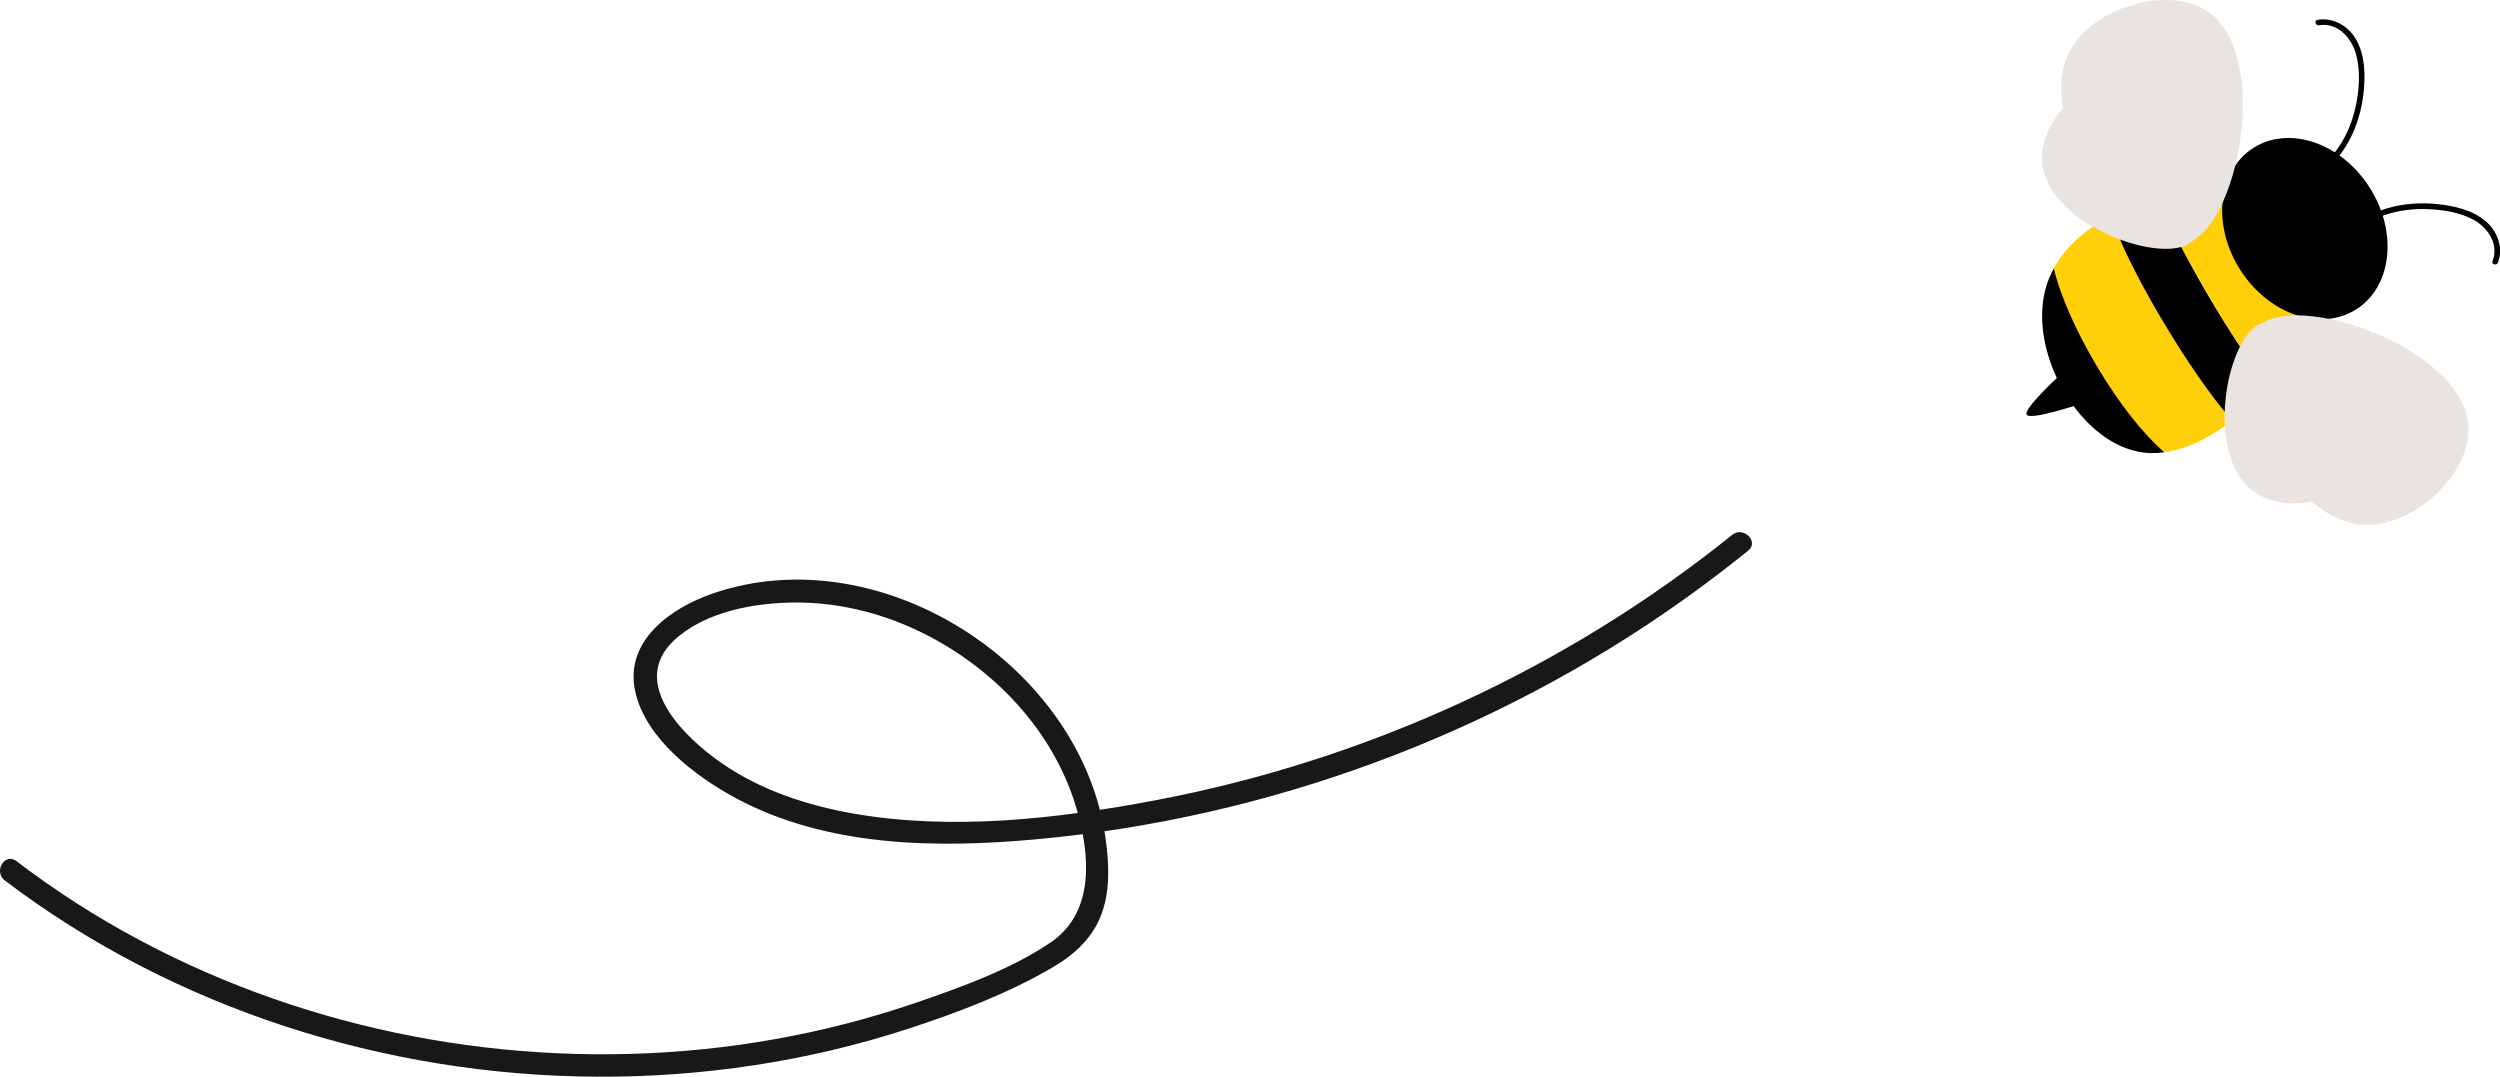 <?xml version="1.0" encoding="utf-8"?>
<!-- Generator: Adobe Illustrator 25.4.1, SVG Export Plug-In . SVG Version: 6.00 Build 0)  -->
<svg version="1.1" id="Calque_1" xmlns="http://www.w3.org/2000/svg" xmlns:xlink="http://www.w3.org/1999/xlink" x="0px" y="0px"
	 viewBox="0 0 183.94 79.22" style="enable-background:new 0 0 183.94 79.22;" xml:space="preserve">
<style type="text/css">
	.st0{fill:#FFD00A;}
	.st1{stroke:#000000;stroke-width:0.408;stroke-linecap:round;stroke-miterlimit:10;stroke-dasharray:5.096,0;}
	.st2{fill:#EAE4E1;}
	.st3{fill:#181818;}
</style>
<g>
	<g>
		<path d="M152.72,29.83c0,0-3.4,1.12-3.61,0.67c-0.21-0.45,2.34-2.79,2.34-2.79L152.72,29.83z"/>
		<g>
			<path d="M159.25,33.28c-0.69,0.09-1.37,0.08-2.03-0.07c-4.35-0.93-7.95-7.27-6.73-11.91c0.14-0.55,0.36-1.07,0.63-1.57
				C152.79,23.74,156.76,30.37,159.25,33.28z"/>
			<path d="M166.92,28.42c-0.84,0.93-1.74,1.79-2.68,2.52c-3.12-3.19-7.92-11.44-8.93-15.09c1.07-0.57,2.24-1.04,3.45-1.4
				C160.27,18.27,164.2,24.99,166.92,28.42z"/>
			<path d="M170.38,23.47c-1.96-2.97-4.26-6.9-5.8-9.92c3.31-0.07,6.16,0.67,7.12,2.18C172.72,17.33,172.04,20.36,170.38,23.47z"/>
			<path class="st0" d="M164.24,30.94c-1.61,1.25-3.32,2.11-4.99,2.34c-3.27-2.79-7.18-9.43-8.14-13.54
				c0.88-1.62,2.39-2.91,4.21-3.89C156.34,19.36,161.19,27.54,164.24,30.94z"/>
			<path class="st0" d="M170.38,23.47c-0.91,1.7-2.1,3.43-3.47,4.95c-2.71-3.43-6.65-10.15-8.15-13.97c1.92-0.57,3.95-0.86,5.82-0.9
				C166.13,16.57,168.43,20.5,170.38,23.47z"/>
		</g>
		
			<ellipse transform="matrix(0.842 -0.539 0.539 0.842 17.771 94.142)" class="st1" cx="169.59" cy="16.73" rx="5.44" ry="6.84"/>
		<path class="st2" d="M181.62,31.47c-0.21-5.86-12.86-10.2-15.49-7.39c-2.52,2.68,1.66,14.47,8.01,14.53
			C177.77,38.64,181.74,34.83,181.62,31.47z"/>
		<path class="st2" d="M173.78,34.58c2.13-3.92-4.48-11.66-7.29-10.84c-2.69,0.78-4.51,10.13-0.38,12.62
			C168.48,37.79,172.56,36.83,173.78,34.58z"/>
		<path class="st2" d="M162.32,0.78c4.95,3.15,2.27,16.25-1.48,17.1c-3.58,0.81-11.63-8.77-8.47-14.27
			C154.18,0.47,159.48-1.03,162.32,0.78z"/>
		<path class="st2" d="M155.66,5.96c4.46,0.15,7.78,9.77,5.65,11.78c-2.03,1.92-11.01-1.25-11.07-6.07
			C150.21,8.91,153.1,5.88,155.66,5.96z"/>
		<g>
			<g>
				<path d="M170.4,13.02c2.12-1.35,3.23-3.74,3.5-6.18c0.14-1.29,0.12-2.74-0.53-3.9c-0.57-1.02-1.68-1.68-2.86-1.48
					c-0.26,0.05-0.15,0.44,0.11,0.4c1.35-0.23,2.38,0.9,2.72,2.1c0.31,1.11,0.26,2.36,0.06,3.48c-0.37,2.08-1.39,4.07-3.21,5.22
					C169.96,12.81,170.17,13.16,170.4,13.02L170.4,13.02z"/>
			</g>
		</g>
		<g>
			<g>
				<path d="M172.71,17.54c1.54-1.62,3.79-2.25,5.98-2.15c1.11,0.05,2.31,0.24,3.3,0.78c1.08,0.59,1.88,1.8,1.4,3.04
					c-0.1,0.25,0.3,0.36,0.4,0.11c0.42-1.09-0.04-2.3-0.9-3.04c-0.97-0.83-2.3-1.13-3.53-1.26c-2.49-0.27-5.17,0.36-6.94,2.22
					C172.23,17.44,172.52,17.73,172.71,17.54L172.71,17.54z"/>
			</g>
		</g>
	</g>
	<g>
		<g>
			<path class="st3" d="M0.35,64.78c12.44,9.43,28,14.36,43.57,14.44c7.74,0.04,15.52-1.12,22.88-3.52
				c3.62-1.18,7.34-2.59,10.64-4.52c1.61-0.94,2.98-2.18,3.62-3.97c0.63-1.73,0.54-3.68,0.29-5.48
				c-1.76-12.78-16.58-22.29-28.89-18.07c-3.09,1.06-6.55,3.49-5.72,7.23c0.77,3.47,4.44,6.24,7.39,7.83
				c6.7,3.6,14.75,3.71,22.14,3.03c17-1.55,33.56-7.66,47.48-17.54c1.66-1.18,3.28-2.41,4.87-3.69c0.83-0.67-0.35-1.83-1.17-1.17
				c-12.27,9.88-26.97,16.6-42.43,19.53c-7.23,1.37-14.98,2.25-22.28,0.97c-3.4-0.6-6.74-1.71-9.6-3.67
				c-2.72-1.87-6.92-5.89-3.55-9.06c2.29-2.15,6.03-2.8,9.07-2.79c3,0.01,5.99,0.73,8.7,1.99c5.45,2.53,10.07,7.23,11.81,13.05
				c1.02,3.42,1.45,7.72-1.88,9.98c-2.92,1.97-6.51,3.26-9.82,4.4c-6.77,2.33-13.88,3.59-21.03,3.79
				c-14.31,0.41-28.76-3.36-40.83-11.1c-1.51-0.97-2.98-2-4.4-3.08C0.34,62.7-0.49,64.14,0.35,64.78L0.35,64.78z"/>
		</g>
	</g>
</g>
</svg>

